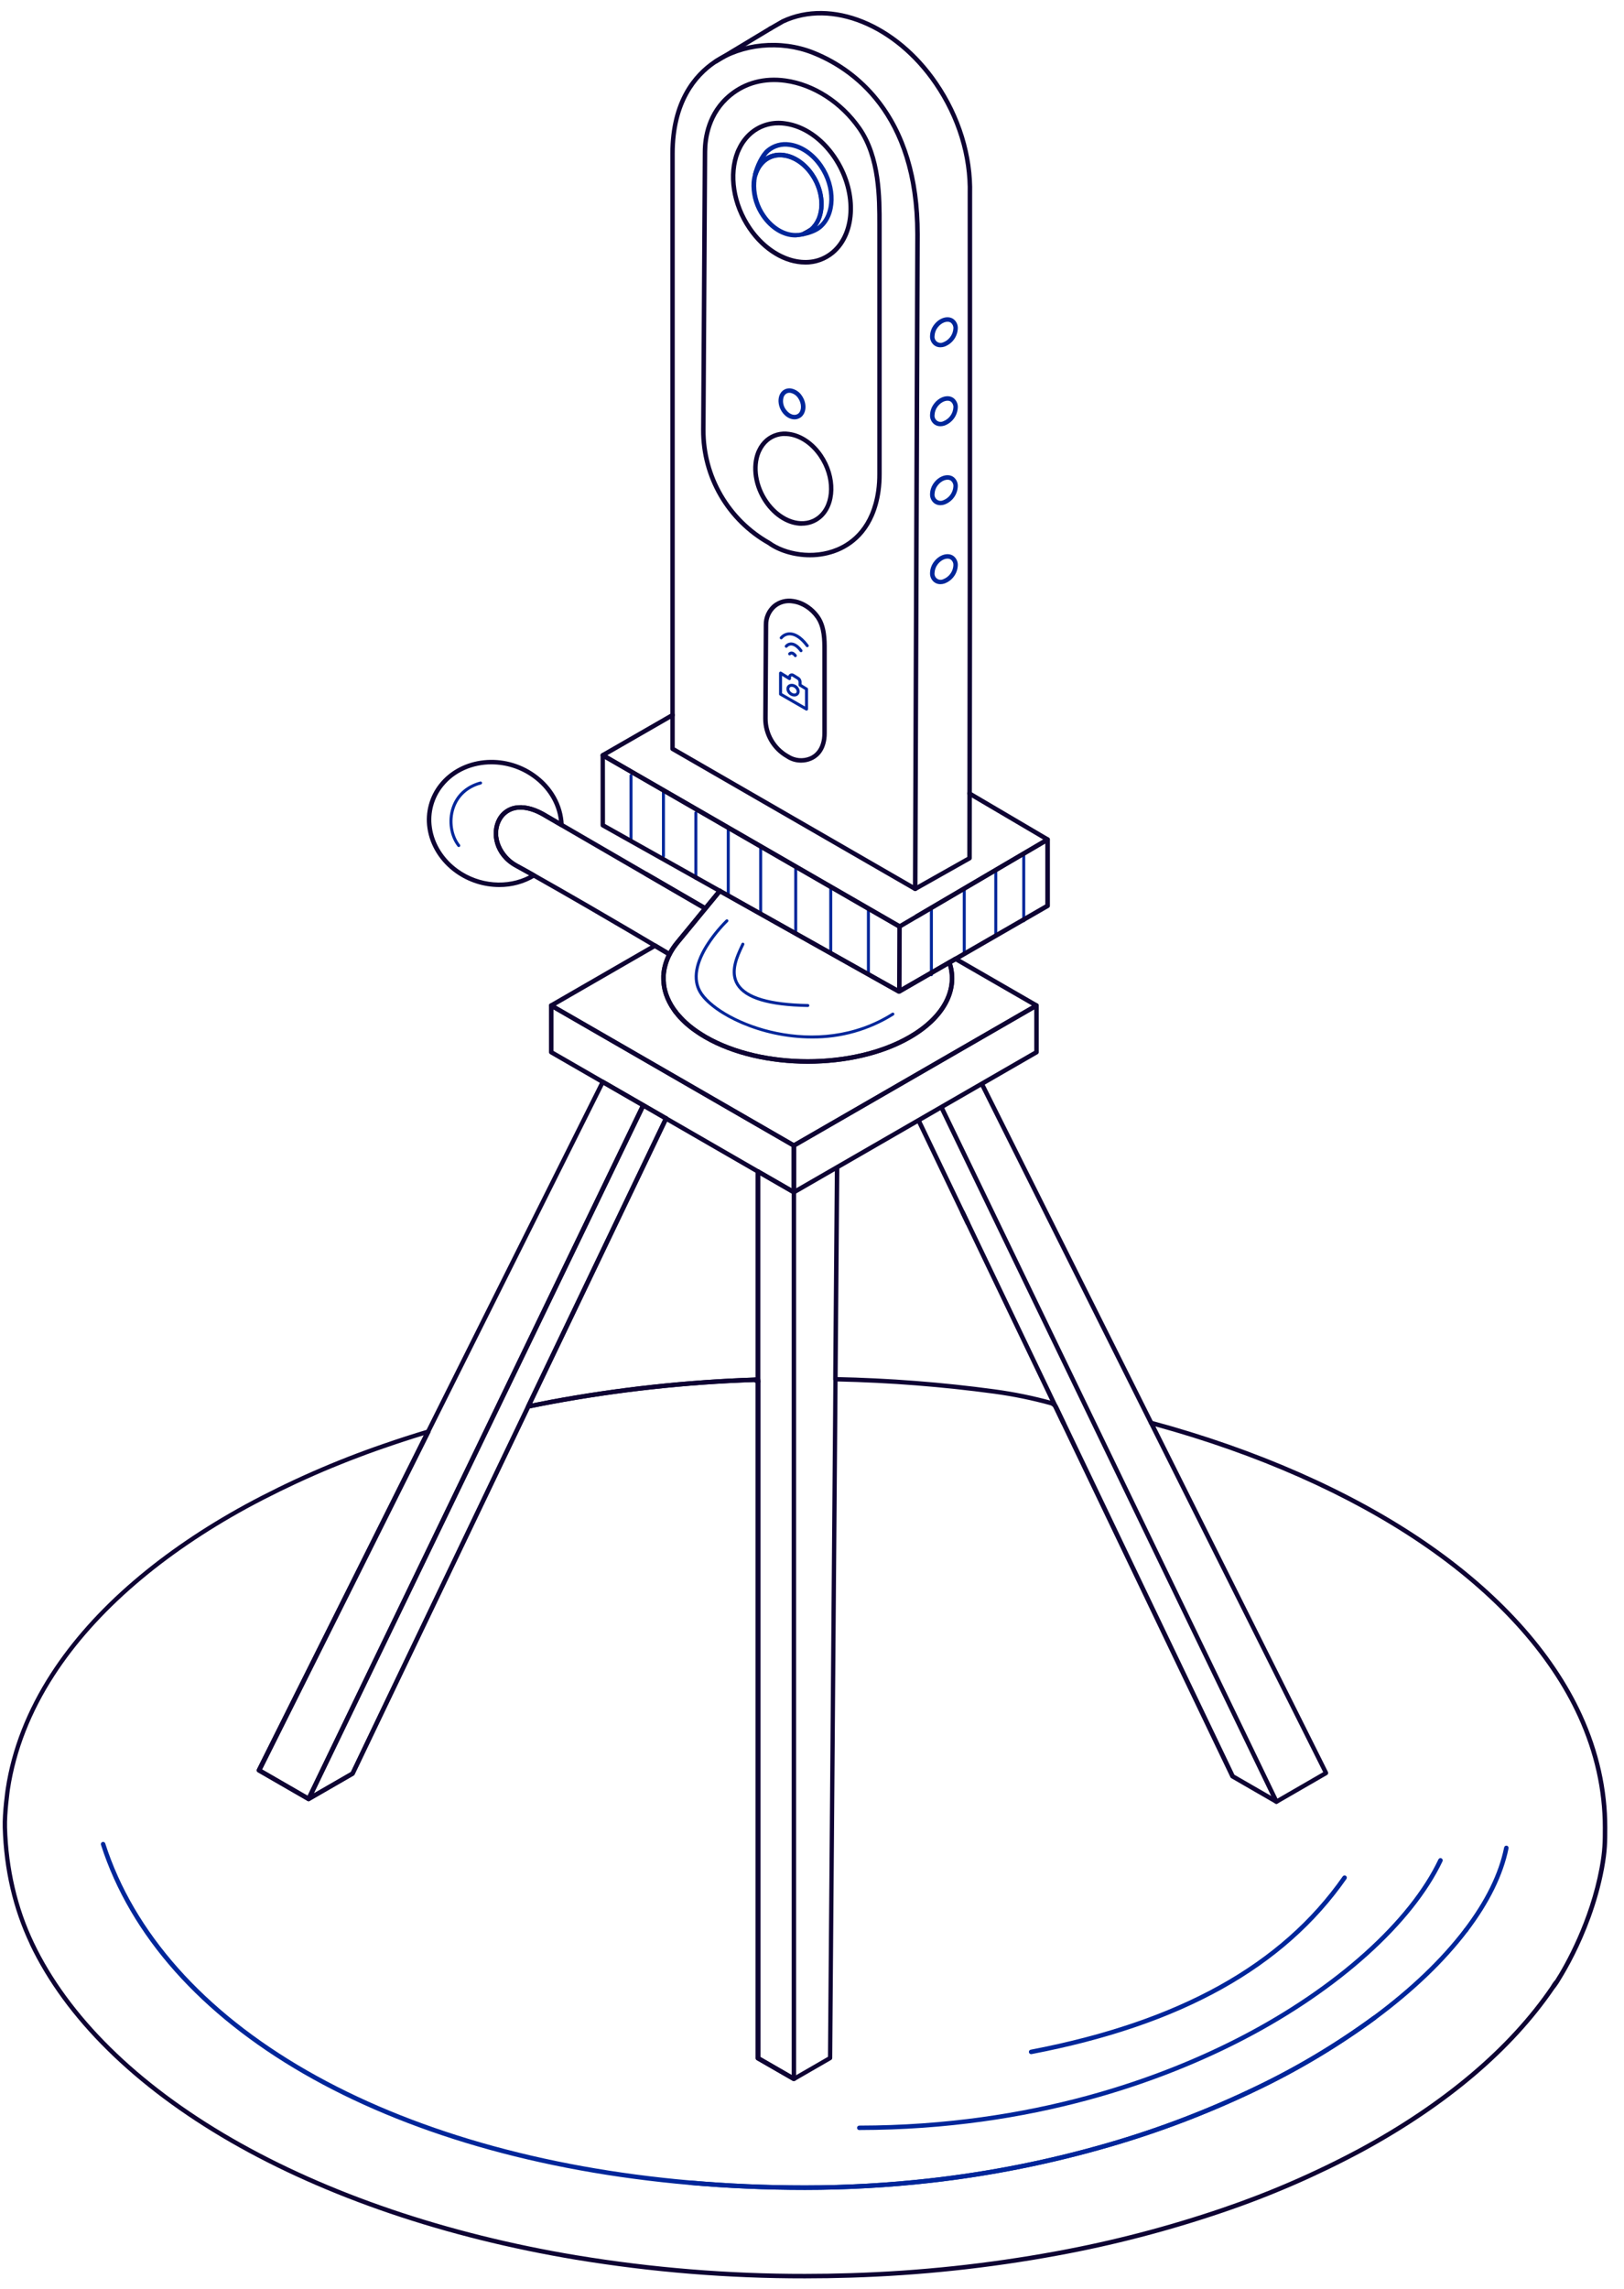 <svg width="445" height="627" viewBox="0 0 445 627" fill="none" xmlns="http://www.w3.org/2000/svg">
<g clip-path="url(#clip0_3706_135643)">
<path d="M207.779 377.863V378.379L206.958 377.896L207.779 377.863Z" fill="white"/>
<g filter="url(#filter0_d_3706_135643)">
<path d="M433.026 469.955C416.919 434.701 372.724 405.238 315.451 389.644L269.078 296.831L284.077 288.181V275.395L261.916 262.614L267.325 259.494L280.577 251.853L287.118 248.081V229.933L265.75 217.365L265.827 157.198C265.827 156.891 265.827 156.584 265.827 156.276V53.103C266.078 43.203 262.984 32.303 256.499 22.826C245.3 6.428 227.69 -0.291 214.583 5.838L214.538 5.866L211.185 7.797L197.876 15.799H197.843L196.202 16.787C189.361 21.264 184.35 29.343 184.35 42.023C184.35 42.183 184.35 42.338 184.35 42.494V195.839L165.234 206.834V226.006L172.974 230.347L183.008 235.976L190.739 240.313L197.306 244.002L193.358 248.799L177.119 239.37L153.924 225.904C153.727 220.849 151.088 215.799 146.287 212.376C138.112 206.563 126.781 207.731 120.982 214.971C115.184 222.21 117.121 232.795 125.296 238.595C131.771 243.203 140.225 243.424 146.344 239.71C151.059 242.359 156.353 245.392 161.479 248.364C168.378 252.369 174.985 256.255 179.536 258.949L156.501 272.239L151.096 275.35V288.136L165.226 296.282L157.786 311.17L142.909 340.94L128.037 370.804L117.387 392.121C113.256 393.359 109.204 394.669 105.232 396.052C92.218 400.521 79.598 406.06 67.501 412.613C56.01 418.898 45.751 425.887 36.948 433.45C27.837 441.268 20.278 449.696 14.508 458.612C8.082 468.537 3.871 479.056 2.197 489.989C2.197 489.989 1.277 496.453 1.396 500.536C1.721 511.502 3.965 522.14 8.783 532.261C28.383 573.485 85.283 606.185 157.987 618.307C178.688 621.724 199.637 623.427 220.619 623.398C224.83 623.398 229.013 623.333 233.169 623.201C252.066 622.628 270.892 620.625 289.486 617.208C304.942 614.386 320.167 610.428 335.039 605.365C348.15 600.917 360.869 595.389 373.065 588.841C384.556 582.614 394.84 575.678 403.688 568.172C412.408 560.793 419.734 552.824 425.467 544.428C425.467 544.682 435.476 530.49 438.973 511.728C439.876 506.87 439.875 504.308 439.875 500.532C439.888 489.976 437.512 479.728 433.026 469.955ZM207.762 378.379L206.941 377.896C188.145 378.515 169.423 380.558 150.936 384.008C148.884 384.385 146.832 384.791 144.809 385.209L146.586 381.52L161.003 351.418L175.366 321.374L182.565 306.337L207.762 320.878V378.379ZM288.879 384.365C283.53 382.968 278.104 381.889 272.627 381.134C258.152 379.17 243.576 378.04 228.971 377.748L229.172 352.381L229.431 319.701L234.076 317.02L251.751 306.825L263.817 332.02L265.241 334.992L288.879 384.365Z" fill="white"/>
</g>
<path d="M197.876 15.819L196.234 16.807C196.756 16.459 197.301 16.127 197.876 15.819Z" fill="white"/>
<path d="M172.908 230.777C172.8 230.777 172.695 230.734 172.618 230.657C172.541 230.581 172.498 230.476 172.498 230.368V212.412C172.498 212.304 172.541 212.199 172.618 212.122C172.695 212.046 172.8 212.002 172.908 212.002C173.017 212.002 173.122 212.046 173.199 212.122C173.276 212.199 173.319 212.304 173.319 212.412V230.368C173.319 230.476 173.276 230.581 173.199 230.657C173.122 230.734 173.017 230.777 172.908 230.777Z" fill="#00269A"/>
<path d="M181.793 234.914C181.684 234.914 181.58 234.871 181.503 234.794C181.426 234.717 181.383 234.613 181.383 234.504V216.549C181.383 216.44 181.426 216.336 181.503 216.259C181.58 216.182 181.684 216.139 181.793 216.139C181.902 216.139 182.006 216.182 182.083 216.259C182.16 216.336 182.204 216.44 182.204 216.549V234.504C182.204 234.613 182.16 234.717 182.083 234.794C182.006 234.871 181.902 234.914 181.793 234.914Z" fill="#00269A"/>
<path d="M190.674 240.973C190.565 240.973 190.461 240.93 190.384 240.853C190.307 240.776 190.264 240.672 190.264 240.563V222.608C190.264 222.499 190.307 222.395 190.384 222.318C190.461 222.241 190.565 222.198 190.674 222.198C190.783 222.198 190.887 222.241 190.964 222.318C191.041 222.395 191.084 222.499 191.084 222.608V240.563C191.084 240.672 191.041 240.776 190.964 240.853C190.887 240.93 190.783 240.973 190.674 240.973Z" fill="#00269A"/>
<path d="M199.554 245.363C199.446 245.363 199.341 245.32 199.264 245.243C199.187 245.166 199.144 245.062 199.144 244.953V227.002C199.144 226.893 199.187 226.789 199.264 226.712C199.341 226.636 199.446 226.592 199.554 226.592C199.663 226.592 199.768 226.636 199.845 226.712C199.921 226.789 199.965 226.893 199.965 227.002V244.953C199.965 245.062 199.921 245.166 199.845 245.243C199.768 245.32 199.663 245.363 199.554 245.363Z" fill="#00269A"/>
<path d="M208.435 250.627C208.326 250.627 208.222 250.584 208.145 250.507C208.068 250.43 208.025 250.326 208.025 250.217V232.266C208.025 232.157 208.068 232.053 208.145 231.976C208.222 231.899 208.326 231.856 208.435 231.856C208.544 231.856 208.648 231.899 208.725 231.976C208.802 232.053 208.846 232.157 208.846 232.266V250.217C208.846 250.326 208.802 250.43 208.725 250.507C208.648 250.584 208.544 250.627 208.435 250.627Z" fill="#00269A"/>
<path d="M218.038 256.3C217.929 256.3 217.825 256.257 217.748 256.18C217.671 256.103 217.628 255.999 217.628 255.89V237.939C217.628 237.831 217.671 237.726 217.748 237.649C217.825 237.573 217.929 237.529 218.038 237.529C218.147 237.529 218.251 237.573 218.328 237.649C218.405 237.726 218.449 237.831 218.449 237.939V255.89C218.449 255.999 218.405 256.103 218.328 256.18C218.251 256.257 218.147 256.3 218.038 256.3Z" fill="#00269A"/>
<path d="M227.637 261.589C227.528 261.589 227.424 261.545 227.347 261.468C227.27 261.392 227.227 261.287 227.227 261.179V243.223C227.227 243.115 227.27 243.01 227.347 242.934C227.424 242.857 227.528 242.813 227.637 242.813C227.746 242.813 227.85 242.857 227.927 242.934C228.004 243.01 228.047 243.115 228.047 243.223V261.179C228.047 261.287 228.004 261.392 227.927 261.468C227.85 261.545 227.746 261.589 227.637 261.589Z" fill="#00269A"/>
<path d="M237.958 267.369C237.849 267.369 237.745 267.326 237.668 267.249C237.591 267.172 237.548 267.068 237.548 266.959V249.004C237.548 248.895 237.591 248.791 237.668 248.714C237.745 248.637 237.849 248.594 237.958 248.594C238.067 248.594 238.171 248.637 238.248 248.714C238.325 248.791 238.369 248.895 238.369 249.004V266.959C238.369 267.068 238.325 267.172 238.248 267.249C238.171 267.326 238.067 267.369 237.958 267.369Z" fill="#00269A"/>
<path d="M255.215 267.369C255.106 267.369 255.002 267.326 254.925 267.249C254.848 267.172 254.805 267.068 254.805 266.959V249.004C254.805 248.895 254.848 248.791 254.925 248.714C255.002 248.637 255.106 248.594 255.215 248.594C255.324 248.594 255.428 248.637 255.505 248.714C255.582 248.791 255.625 248.895 255.625 249.004V266.959C255.625 267.068 255.582 267.172 255.505 267.249C255.428 267.326 255.324 267.369 255.215 267.369Z" fill="#00269A"/>
<path d="M264.219 261.589C264.11 261.589 264.006 261.545 263.929 261.468C263.852 261.392 263.809 261.287 263.809 261.179V243.223C263.809 243.115 263.852 243.01 263.929 242.934C264.006 242.857 264.11 242.813 264.219 242.813C264.328 242.813 264.432 242.857 264.509 242.934C264.586 243.01 264.629 243.115 264.629 243.223V261.179C264.629 261.287 264.586 261.392 264.509 261.468C264.432 261.545 264.328 261.589 264.219 261.589Z" fill="#00269A"/>
<path d="M272.857 256.637C272.748 256.637 272.644 256.593 272.567 256.517C272.49 256.44 272.447 256.335 272.447 256.227V238.276C272.447 238.167 272.49 238.063 272.567 237.986C272.644 237.909 272.748 237.866 272.857 237.866C272.966 237.866 273.07 237.909 273.147 237.986C273.224 238.063 273.268 238.167 273.268 238.276V256.227C273.268 256.335 273.224 256.44 273.147 256.517C273.07 256.593 272.966 256.637 272.857 256.637Z" fill="#00269A"/>
<path d="M280.519 252.611C280.41 252.611 280.306 252.568 280.229 252.491C280.152 252.414 280.109 252.31 280.109 252.201V234.246C280.109 234.137 280.152 234.033 280.229 233.956C280.306 233.879 280.41 233.836 280.519 233.836C280.628 233.836 280.732 233.879 280.809 233.956C280.886 234.033 280.93 234.137 280.93 234.246V252.201C280.93 252.31 280.886 252.414 280.809 252.491C280.732 252.568 280.628 252.611 280.519 252.611Z" fill="#00269A"/>
<path d="M193.292 249.426C193.184 249.425 193.078 249.397 192.984 249.344L176.745 239.915C176.611 239.83 176.514 239.696 176.477 239.541C176.439 239.387 176.463 239.223 176.543 239.086C176.623 238.948 176.754 238.847 176.907 238.804C177.061 238.761 177.225 238.778 177.365 238.854L193.149 248.012L196.768 243.621C196.817 243.552 196.879 243.493 196.952 243.449C197.024 243.405 197.105 243.376 197.189 243.365C197.273 243.353 197.359 243.359 197.44 243.382C197.522 243.405 197.598 243.445 197.663 243.499C197.729 243.553 197.783 243.62 197.821 243.695C197.86 243.771 197.882 243.853 197.887 243.938C197.892 244.023 197.879 244.107 197.85 244.187C197.821 244.266 197.775 244.339 197.716 244.4L193.768 249.196C193.711 249.268 193.639 249.326 193.557 249.365C193.474 249.405 193.384 249.426 193.292 249.426V249.426Z" fill="#0E0333"/>
<path d="M144.735 385.82C144.642 385.821 144.55 385.8 144.466 385.76C144.382 385.719 144.308 385.66 144.251 385.586C144.18 385.497 144.135 385.389 144.122 385.275C144.109 385.161 144.128 385.046 144.177 384.942L181.703 306.567L150.735 288.71C150.641 288.656 150.564 288.578 150.51 288.485C150.456 288.391 150.427 288.285 150.427 288.177V275.391C150.427 275.283 150.456 275.177 150.51 275.083C150.564 274.99 150.641 274.912 150.735 274.858C150.829 274.806 150.935 274.778 151.043 274.778C151.151 274.778 151.257 274.806 151.351 274.858L217.833 313.204C217.926 313.258 218.003 313.336 218.057 313.43C218.111 313.523 218.14 313.629 218.141 313.737V326.531C218.14 326.638 218.111 326.744 218.057 326.838C218.003 326.931 217.926 327.009 217.833 327.064C217.74 327.118 217.633 327.147 217.525 327.147C217.417 327.147 217.311 327.118 217.217 327.064L208.308 321.927V378.383C208.308 378.491 208.28 378.597 208.226 378.691C208.172 378.785 208.094 378.862 208 378.916C207.907 378.97 207.801 378.999 207.693 378.999C207.584 378.999 207.478 378.97 207.385 378.916L206.699 378.506C187.994 379.134 169.363 381.17 150.965 384.598C149.061 384.951 147.062 385.344 144.85 385.799C144.813 385.812 144.774 385.818 144.735 385.82ZM151.658 287.82L182.811 305.788C182.946 305.864 183.046 305.989 183.093 306.136C183.139 306.284 183.128 306.444 183.061 306.583L145.823 384.356C147.571 384 149.192 383.684 150.748 383.397C169.265 379.946 188.017 377.9 206.843 377.277C206.926 377.274 207.008 377.288 207.085 377.318V320.857C207.085 320.749 207.114 320.643 207.168 320.55C207.222 320.456 207.299 320.379 207.393 320.324C207.486 320.27 207.592 320.241 207.701 320.241C207.809 320.241 207.915 320.27 208.008 320.324L216.918 325.457V314.093L151.667 276.457L151.658 287.82ZM185.084 277.674C184.92 277.674 184.762 277.609 184.645 277.494L184.592 277.428C184.512 277.34 184.46 277.231 184.441 277.114C184.423 276.996 184.439 276.876 184.487 276.768C184.536 276.66 184.616 276.568 184.716 276.504C184.816 276.44 184.933 276.407 185.051 276.408C185.155 276.408 185.257 276.433 185.349 276.482C185.44 276.531 185.519 276.601 185.577 276.686C185.599 276.721 185.62 276.756 185.638 276.793C185.702 276.924 185.717 277.073 185.681 277.215C185.645 277.356 185.56 277.479 185.441 277.564C185.336 277.636 185.212 277.674 185.084 277.674V277.674Z" fill="#0E0333"/>
<path d="M217.534 327.137C217.426 327.137 217.32 327.109 217.226 327.055C217.132 327.001 217.054 326.924 217 326.83C216.946 326.737 216.918 326.63 216.918 326.522V313.737C216.918 313.629 216.946 313.522 217 313.429C217.054 313.335 217.132 313.258 217.226 313.204L283.708 274.858C283.802 274.806 283.908 274.778 284.016 274.778C284.124 274.778 284.229 274.806 284.324 274.858C284.417 274.913 284.494 274.991 284.548 275.084C284.602 275.177 284.631 275.283 284.631 275.391V288.177C284.631 288.285 284.602 288.391 284.548 288.484C284.494 288.577 284.417 288.655 284.324 288.71L217.841 327.055C217.747 327.109 217.641 327.137 217.534 327.137V327.137ZM218.149 314.093V325.457L283.4 287.82V276.457L218.149 314.093Z" fill="#0E0333"/>
<path d="M207.701 379.002C207.592 379.004 207.486 378.975 207.393 378.92L206.572 378.437C206.457 378.371 206.366 378.269 206.313 378.147C206.26 378.025 206.249 377.889 206.281 377.76C206.312 377.631 206.385 377.515 206.488 377.43C206.591 377.345 206.718 377.295 206.851 377.289L207.705 377.256C207.869 377.257 208.028 377.32 208.148 377.432C208.206 377.489 208.253 377.557 208.285 377.633C208.316 377.708 208.333 377.789 208.333 377.871V378.387C208.333 378.495 208.305 378.602 208.251 378.695C208.197 378.789 208.119 378.867 208.025 378.92C207.927 378.978 207.814 379.007 207.701 379.002V379.002Z" fill="#0E0333"/>
<path d="M220.57 599.773C209.921 599.773 199.32 599.318 189.061 598.421C105.626 591.173 43.785 555.459 27.653 505.217C27.616 505.067 27.639 504.908 27.715 504.772C27.791 504.637 27.916 504.536 28.064 504.489C28.212 504.441 28.372 504.452 28.513 504.518C28.654 504.584 28.764 504.701 28.822 504.844C36.665 529.281 55.785 550.79 84.113 567.056C112.331 583.253 148.659 593.678 189.172 597.195C199.394 598.089 209.962 598.544 220.574 598.544C231.992 598.542 243.401 597.9 254.747 596.621C271.319 594.762 287.701 591.49 303.714 586.84C317.456 582.857 330.844 577.745 343.743 571.558C355.178 566.112 366.074 559.602 376.286 552.114C376.351 552.066 376.425 552.031 376.503 552.011C376.582 551.992 376.663 551.988 376.743 551.999C376.823 552.011 376.9 552.039 376.97 552.08C377.039 552.122 377.1 552.177 377.148 552.241C377.196 552.306 377.231 552.38 377.251 552.458C377.271 552.537 377.275 552.618 377.263 552.698C377.251 552.778 377.224 552.855 377.182 552.924C377.141 552.994 377.086 553.054 377.021 553.102C366.746 560.635 355.784 567.185 344.28 572.664C331.321 578.88 317.869 584.015 304.063 588.017C287.981 592.693 271.527 595.985 254.882 597.855C243.49 599.135 232.034 599.775 220.57 599.773V599.773Z" fill="#00269A"/>
<path d="M220.57 599.774C209.921 599.774 199.321 599.319 189.061 598.421C188.98 598.414 188.902 598.392 188.83 598.355C188.758 598.318 188.694 598.267 188.642 598.205C188.59 598.144 188.55 598.072 188.526 597.995C188.501 597.918 188.492 597.837 188.499 597.757C188.514 597.594 188.593 597.444 188.718 597.339C188.843 597.234 189.005 597.183 189.168 597.195C199.39 598.089 209.958 598.544 220.57 598.544C231.988 598.543 243.397 597.901 254.743 596.621C271.316 594.762 287.7 591.49 303.714 586.84C317.456 582.857 330.844 577.745 343.743 571.558C355.178 566.112 366.074 559.602 376.287 552.114C386.567 544.498 394.943 536.475 401.184 528.281C401.23 528.209 401.29 528.148 401.361 528.101C401.432 528.054 401.512 528.021 401.595 528.007C401.679 527.992 401.765 527.994 401.848 528.014C401.93 528.034 402.008 528.071 402.076 528.123C402.143 528.174 402.2 528.239 402.241 528.313C402.282 528.387 402.308 528.469 402.316 528.554C402.324 528.639 402.314 528.724 402.288 528.805C402.261 528.885 402.218 528.96 402.161 529.023C395.854 537.312 387.387 545.42 377.021 553.102C366.746 560.635 355.785 567.185 344.281 572.665C331.321 578.88 317.869 584.015 304.063 588.017C287.981 592.694 271.527 595.985 254.883 597.855C243.49 599.135 232.035 599.776 220.57 599.774V599.774Z" fill="#00269A"/>
<path d="M220.57 624.005C199.563 624.032 178.59 622.328 157.864 618.909H157.831C122.054 612.945 89.297 601.815 63.106 586.725C36.842 571.586 17.832 552.844 8.168 532.523V532.466C3.58 522.82 1.085 512.08 0.744 500.544C0.621 496.445 1.512 490.161 1.565 489.886C3.206 479.059 7.372 468.422 13.95 458.259C19.695 449.401 27.271 440.89 36.521 432.966C45.328 425.407 55.645 418.368 67.181 412.059C79.309 405.493 91.961 399.941 105.006 395.461C109.04 394.055 113.14 392.731 117.186 391.522C117.301 391.486 117.425 391.485 117.54 391.52C117.656 391.554 117.758 391.622 117.835 391.714C117.912 391.806 117.961 391.918 117.976 392.036C117.99 392.155 117.97 392.275 117.917 392.383L71.835 484.618L84.61 491.997L96.167 485.336L144.231 384.963C144.271 384.877 144.331 384.802 144.406 384.743C144.481 384.685 144.569 384.645 144.662 384.627C146.882 384.167 148.893 383.77 150.817 383.397C169.335 379.946 188.087 377.9 206.913 377.276C207.028 377.272 207.142 377.301 207.241 377.358L208.062 377.842C208.156 377.896 208.233 377.974 208.287 378.067C208.341 378.161 208.37 378.267 208.37 378.375V563.355L217.587 568.684L226.874 563.322L227.03 543.44L227.338 505.168L227.941 428.797L228.249 390.558L228.347 377.752C228.348 377.671 228.365 377.59 228.397 377.516C228.429 377.441 228.475 377.373 228.534 377.317C228.592 377.26 228.661 377.216 228.737 377.187C228.813 377.157 228.894 377.143 228.975 377.145C243.605 377.441 258.205 378.573 272.706 380.535C277.928 381.247 283.098 382.303 288.181 383.696C288.56 383.801 288.912 383.986 289.214 384.239C289.516 384.491 289.76 384.805 289.93 385.16L338.248 486.069L349.809 492.739L362.576 485.36L314.885 389.989C314.832 389.883 314.811 389.764 314.824 389.646C314.837 389.528 314.884 389.416 314.959 389.325C315.034 389.233 315.134 389.165 315.247 389.128C315.359 389.092 315.48 389.089 315.595 389.119C344.117 396.806 369.881 408.128 390.104 421.861C410.57 435.762 425.582 452.303 433.527 469.697C438.107 479.715 440.426 490.087 440.426 500.524C440.426 504.377 440.426 506.919 439.515 511.83C437.701 521.562 434.147 529.965 431.483 535.299C429.932 538.414 428.533 540.792 427.638 542.235C427.123 543.138 426.536 543.997 425.882 544.805C420.177 553.155 412.831 561.166 404.025 568.635C395.218 576.104 384.827 583.122 373.291 589.373C361.066 595.938 348.316 601.479 335.174 605.939C320.279 611.008 305.031 614.975 289.552 617.807C270.927 621.227 252.069 623.233 233.141 623.808C229.004 623.939 224.777 624.005 220.57 624.005ZM158.007 617.688H158.04C178.708 621.098 199.622 622.798 220.57 622.771C224.765 622.771 228.979 622.705 233.1 622.574C251.965 622 270.759 620.001 289.322 616.593C304.741 613.773 319.93 609.822 334.768 604.775C347.845 600.333 360.533 594.818 372.7 588.287C384.162 582.076 394.43 575.149 403.224 567.692C411.949 560.292 419.229 552.364 424.868 544.1C425.178 543.564 425.522 543.047 425.898 542.555C425.954 542.482 426.024 542.421 426.103 542.374C428.857 538.111 435.604 526.083 438.3 511.6L438.903 511.715L438.3 511.6C439.19 506.804 439.19 504.303 439.19 500.532C439.19 490.284 436.909 480.072 432.403 470.197C424.552 453.008 409.684 436.643 389.407 422.874C369.61 409.424 344.461 398.302 316.596 390.661L363.881 485.311C363.953 485.453 363.968 485.618 363.922 485.77C363.876 485.923 363.773 486.052 363.635 486.131L350.059 493.969C349.965 494.021 349.859 494.049 349.751 494.049C349.644 494.049 349.538 494.021 349.443 493.969L337.407 487.02C337.299 486.959 337.213 486.866 337.161 486.754L288.756 385.676C288.664 385.478 288.531 385.301 288.364 385.16C288.198 385.018 288.002 384.915 287.791 384.856C282.761 383.475 277.645 382.428 272.476 381.724C258.229 379.797 243.886 378.673 229.513 378.359L229.418 390.538L229.111 428.777L228.507 505.148L228.2 543.42L228.043 563.658C228.042 563.765 228.013 563.869 227.959 563.961C227.905 564.053 227.828 564.129 227.736 564.183L217.833 569.897C217.739 569.95 217.633 569.977 217.525 569.977C217.418 569.977 217.312 569.95 217.218 569.897L207.368 564.232C207.275 564.177 207.198 564.1 207.144 564.006C207.09 563.913 207.061 563.807 207.061 563.699V378.732L206.683 378.514C187.978 379.142 169.347 381.178 150.949 384.606C149.131 384.942 147.227 385.315 145.134 385.746L97.119 486.016C97.065 486.128 96.979 486.22 96.872 486.283L84.84 493.219C84.746 493.271 84.64 493.299 84.532 493.299C84.424 493.299 84.319 493.271 84.224 493.219L70.641 485.385C70.5 485.308 70.396 485.178 70.35 485.025C70.305 484.871 70.323 484.706 70.399 484.565L116.099 393.092C112.512 394.186 108.897 395.367 105.335 396.605C92.353 401.064 79.764 406.589 67.694 413.121C56.232 419.393 45.989 426.383 37.248 433.889C28.104 441.731 20.594 450.155 14.923 458.915C8.439 468.93 4.335 479.412 2.722 490.07C2.722 490.128 1.811 496.523 1.93 500.503C2.262 511.887 4.729 522.476 9.255 531.982L9.28 532.036C18.842 552.122 37.658 570.656 63.697 585.655C89.736 600.655 122.366 611.748 158.007 617.688Z" fill="#0E0333"/>
<path d="M217.533 314.351C217.426 314.351 217.32 314.323 217.226 314.27L150.743 275.924C150.65 275.87 150.572 275.792 150.518 275.699C150.463 275.605 150.435 275.499 150.435 275.391C150.435 275.283 150.463 275.177 150.518 275.083C150.572 274.99 150.65 274.912 150.743 274.858L179.179 258.461C179.273 258.406 179.38 258.378 179.489 258.378C179.598 258.378 179.705 258.406 179.799 258.461C181.264 259.322 182.511 260.064 183.492 260.65L183.784 260.826C183.921 260.906 184.022 261.036 184.066 261.189C184.109 261.342 184.092 261.506 184.017 261.646C183.603 262.432 183.264 263.256 183.004 264.106C182.954 264.261 182.914 264.409 182.877 264.561C182.633 265.443 182.484 266.348 182.433 267.262C182.433 267.488 182.433 267.713 182.433 267.934C182.433 268.299 182.433 268.631 182.474 268.947L182.495 269.144C182.495 269.164 182.495 269.185 182.495 269.205C182.491 269.249 182.491 269.293 182.495 269.336C182.495 269.336 182.495 269.365 182.495 269.382C182.504 269.496 182.519 269.609 182.54 269.722C182.54 269.722 182.54 269.75 182.54 269.763C182.569 269.976 182.602 270.173 182.639 270.337C182.639 270.337 182.639 270.378 182.639 270.39C182.639 270.476 182.671 270.57 182.692 270.652C182.721 270.812 182.754 270.939 182.782 271.062C182.868 271.407 182.967 271.751 183.086 272.108C183.558 273.48 184.216 274.78 185.043 275.973C185.084 276.027 185.13 276.092 185.175 276.162L185.245 276.268L185.343 276.404L185.442 276.539L185.532 276.662L185.556 276.695C185.671 276.851 185.794 277.002 185.913 277.154C186.032 277.306 186.176 277.47 186.324 277.625C186.677 278.035 187.062 278.445 187.514 278.904L187.694 279.085C188.043 279.433 188.4 279.761 188.757 280.064C189.032 280.306 189.238 280.474 189.439 280.638C189.64 280.802 189.919 281.02 190.161 281.204C190.288 281.307 190.407 281.389 190.526 281.475C190.645 281.561 190.834 281.704 190.99 281.811C191.212 281.967 191.4 282.102 191.597 282.221C192.057 282.532 192.447 282.782 192.828 283.016C193.103 283.184 193.378 283.348 193.649 283.508C208.907 292.309 233.727 292.309 248.977 283.508C258.006 278.306 261.954 270.931 259.561 263.778C259.515 263.643 259.518 263.497 259.568 263.364C259.618 263.231 259.713 263.119 259.836 263.048L261.531 262.068C261.624 262.014 261.73 261.985 261.839 261.985C261.947 261.985 262.053 262.014 262.146 262.068L284.307 274.85C284.401 274.904 284.479 274.982 284.533 275.075C284.587 275.169 284.616 275.275 284.616 275.383C284.616 275.491 284.587 275.597 284.533 275.691C284.479 275.784 284.401 275.862 284.307 275.916L217.825 314.261C217.737 314.315 217.637 314.346 217.533 314.351V314.351ZM152.282 275.408L217.533 313.044L282.785 275.408L261.855 263.335L260.895 263.892C263.164 271.489 258.978 279.195 249.609 284.598C241.812 289.108 231.573 291.342 221.334 291.342C211.095 291.342 200.851 289.095 193.054 284.598C192.763 284.43 192.471 284.258 192.192 284.082C191.782 283.844 191.371 283.582 190.92 283.262C190.719 283.131 190.51 282.987 190.313 282.852C190.116 282.717 189.972 282.61 189.808 282.487C189.644 282.364 189.549 282.303 189.398 282.196C189.143 282.003 188.889 281.811 188.651 281.61C188.413 281.409 188.22 281.261 187.933 281.007C187.563 280.696 187.181 280.343 186.808 279.97L186.632 279.794C186.151 279.322 185.741 278.88 185.376 278.445C185.236 278.285 185.084 278.109 184.965 277.937C184.846 277.765 184.711 277.621 184.592 277.461C184.576 277.443 184.561 277.424 184.547 277.404L184.461 277.285L184.362 277.15C184.314 277.09 184.27 277.027 184.231 276.961L184.169 276.875L184.046 276.699C183.152 275.407 182.44 273.999 181.929 272.513C181.801 272.103 181.695 271.755 181.6 271.382C181.563 271.239 181.531 271.091 181.502 270.943C181.481 270.865 181.461 270.743 181.44 270.624C181.395 270.419 181.358 270.214 181.325 269.96C181.301 269.824 181.284 269.685 181.272 269.55C181.254 269.456 181.244 269.362 181.243 269.267L181.223 269.09C181.19 268.734 181.178 268.365 181.178 267.963C181.178 267.717 181.178 267.471 181.178 267.225C181.232 266.23 181.392 265.243 181.654 264.282C181.695 264.122 181.744 263.946 181.801 263.765C182.021 263.032 182.295 262.317 182.622 261.625C181.748 261.105 180.677 260.465 179.442 259.74L152.282 275.408Z" fill="#0E0333"/>
<path d="M185.084 277.674C184.92 277.674 184.762 277.609 184.645 277.494L184.592 277.428C184.576 277.41 184.561 277.391 184.547 277.371L184.461 277.252L184.44 277.223L184.362 277.117C184.271 276.982 184.236 276.817 184.265 276.657C184.295 276.497 184.385 276.354 184.518 276.26C184.653 276.168 184.818 276.133 184.979 276.162C185.14 276.191 185.282 276.282 185.376 276.416L185.433 276.498C185.467 276.538 185.499 276.581 185.528 276.625L185.565 276.67C185.592 276.71 185.616 276.751 185.638 276.793C185.702 276.924 185.717 277.073 185.681 277.214C185.645 277.356 185.56 277.479 185.442 277.564C185.336 277.636 185.212 277.674 185.084 277.674V277.674Z" fill="#0E0333"/>
<path d="M207.701 321.472C207.593 321.471 207.487 321.442 207.393 321.39L182.2 306.854C182.124 306.817 182.057 306.764 182.002 306.7C181.947 306.636 181.906 306.561 181.882 306.48C181.857 306.4 181.85 306.315 181.86 306.231C181.869 306.147 181.896 306.067 181.938 305.994C181.981 305.921 182.038 305.857 182.105 305.807C182.173 305.757 182.251 305.722 182.333 305.703C182.415 305.684 182.5 305.682 182.583 305.697C182.666 305.713 182.745 305.745 182.815 305.792L208.009 320.328C208.126 320.396 208.218 320.5 208.27 320.626C208.322 320.751 208.331 320.89 208.296 321.02C208.261 321.151 208.184 321.267 208.076 321.349C207.968 321.432 207.837 321.476 207.701 321.476V321.472Z" fill="#0E0333"/>
<path d="M84.557 493.301C84.453 493.301 84.35 493.274 84.259 493.224C84.168 493.173 84.092 493.101 84.036 493.013C83.981 492.925 83.949 492.824 83.943 492.72C83.937 492.617 83.958 492.513 84.003 492.419L139.47 377.49L153.965 347.437L175.715 302.447C175.753 302.371 175.805 302.304 175.869 302.249C175.933 302.194 176.008 302.153 176.089 302.128C176.169 302.103 176.254 302.095 176.338 302.104C176.422 302.113 176.504 302.139 176.577 302.18L182.831 305.788C182.966 305.864 183.067 305.989 183.114 306.136C183.16 306.284 183.149 306.444 183.082 306.583L97.164 486.016C97.11 486.128 97.025 486.22 96.918 486.283L84.885 493.219C84.785 493.276 84.672 493.304 84.557 493.301V493.301ZM176.536 303.574L85.997 491.153L96.134 485.311L181.724 306.579L176.536 303.574Z" fill="#0E0333"/>
<path d="M182.503 306.932C182.408 306.931 182.314 306.91 182.228 306.87C182.084 306.796 181.975 306.669 181.924 306.516C181.872 306.363 181.883 306.196 181.953 306.05L181.974 306.013C182.047 305.867 182.175 305.756 182.33 305.704C182.485 305.652 182.654 305.664 182.801 305.737C182.947 305.809 183.059 305.937 183.111 306.092C183.162 306.247 183.151 306.416 183.078 306.563V306.604C183.022 306.707 182.939 306.792 182.838 306.85C182.736 306.908 182.62 306.936 182.503 306.932V306.932Z" fill="#0E0333"/>
<path d="M349.755 494.047C349.639 494.047 349.525 494.015 349.427 493.953C349.329 493.891 349.251 493.803 349.201 493.698L257.505 303.722C257.448 303.577 257.449 303.416 257.506 303.271C257.563 303.127 257.673 303.009 257.813 302.941C257.953 302.873 258.113 302.861 258.262 302.906C258.411 302.951 258.538 303.051 258.617 303.185L350.309 493.165C350.354 493.259 350.375 493.363 350.369 493.466C350.363 493.57 350.331 493.671 350.275 493.759C350.22 493.847 350.143 493.92 350.052 493.97C349.961 494.02 349.859 494.047 349.755 494.047V494.047Z" fill="#0E0333"/>
<path d="M315.431 390.329C315.316 390.329 315.203 390.297 315.105 390.237C315.007 390.177 314.928 390.091 314.877 389.989L268.593 297.343C268.552 297.27 268.527 297.19 268.518 297.107C268.509 297.025 268.517 296.941 268.541 296.861C268.565 296.782 268.606 296.708 268.66 296.644C268.714 296.58 268.78 296.528 268.854 296.491C268.929 296.454 269.01 296.432 269.094 296.427C269.177 296.422 269.26 296.435 269.339 296.463C269.417 296.491 269.489 296.535 269.55 296.592C269.611 296.649 269.66 296.717 269.693 296.794L315.98 389.439C316.016 389.511 316.037 389.59 316.043 389.67C316.048 389.751 316.037 389.831 316.012 389.907C315.986 389.983 315.945 390.054 315.892 390.114C315.838 390.174 315.774 390.224 315.701 390.259C315.618 390.304 315.525 390.328 315.431 390.329V390.329Z" fill="#0E0333"/>
<path d="M265.179 335.602C265.063 335.602 264.95 335.569 264.852 335.507C264.754 335.446 264.675 335.358 264.625 335.254L251.226 307.284C251.156 307.137 251.147 306.967 251.202 306.814C251.256 306.66 251.37 306.534 251.517 306.464C251.665 306.394 251.834 306.385 251.988 306.44C252.142 306.494 252.268 306.608 252.338 306.755L265.733 334.721C265.777 334.815 265.797 334.919 265.79 335.022C265.783 335.126 265.751 335.226 265.695 335.314C265.64 335.402 265.563 335.474 265.472 335.525C265.381 335.575 265.279 335.602 265.175 335.602H265.179Z" fill="#0E0333"/>
<path d="M183.464 261.966C183.352 261.966 183.243 261.937 183.148 261.88L182.856 261.708C181.875 261.121 180.628 260.379 179.163 259.518C175.748 257.502 168.862 253.443 161.106 248.938C155.295 245.572 150.206 242.662 145.979 240.284C144.272 239.333 142.635 238.423 141.112 237.587C135.33 234.418 134.111 228.158 136.298 224.145C136.78 223.246 137.457 222.466 138.28 221.863C139.103 221.26 140.051 220.849 141.055 220.661C143.349 220.214 146.086 220.808 148.967 222.374L193.6 248.278C193.676 248.322 193.742 248.38 193.794 248.451C193.845 248.522 193.881 248.602 193.9 248.688C193.916 248.776 193.912 248.866 193.889 248.953C193.867 249.039 193.825 249.119 193.769 249.188L192.348 250.91C191.585 251.832 190.764 252.82 190.296 253.41L186.332 258.215C186.317 258.241 186.299 258.266 186.279 258.289C186.164 258.42 186.053 258.559 185.942 258.699C185.577 259.154 185.278 259.559 185.027 259.928C184.937 260.064 184.851 260.191 184.769 260.338C184.502 260.748 184.264 261.158 184.018 261.634C183.979 261.708 183.925 261.773 183.861 261.826C183.796 261.879 183.721 261.918 183.64 261.941C183.583 261.959 183.523 261.967 183.464 261.966ZM142.643 221.747C141.574 221.706 140.514 221.964 139.584 222.492C138.654 223.02 137.89 223.797 137.378 224.735C135.01 229.064 137.702 234.316 141.703 236.509C143.23 237.329 144.871 238.255 146.578 239.214C150.813 241.592 155.911 244.507 161.726 247.872C169.486 252.382 176.376 256.44 179.783 258.461C181.116 259.248 182.274 259.937 183.213 260.51C183.369 260.232 183.529 259.969 183.689 259.719C183.796 259.551 183.886 259.412 183.981 259.272C184.248 258.863 184.568 258.453 184.961 257.952L185.265 257.579C185.278 257.561 185.291 257.543 185.306 257.526L189.32 252.66C189.8 252.066 190.621 251.074 191.372 250.147L192.328 248.991L148.335 223.461C146.143 222.239 144.235 221.747 142.643 221.747Z" fill="#0E0333"/>
<path d="M136.799 242.949C132.524 242.943 128.357 241.611 124.873 239.136C120.625 236.123 117.798 231.622 117.121 226.797C116.806 224.65 116.939 222.461 117.51 220.368C118.081 218.274 119.079 216.321 120.441 214.63C126.428 207.145 138.153 205.927 146.578 211.917C151.384 215.319 154.261 220.419 154.474 225.899C154.479 226.01 154.454 226.12 154.401 226.218C154.349 226.315 154.271 226.397 154.176 226.454C154.081 226.511 153.973 226.542 153.862 226.542C153.751 226.543 153.642 226.513 153.546 226.457L148.363 223.448C142.524 220.271 138.859 222.03 137.377 224.735C135.009 229.064 137.702 234.315 141.703 236.509C143.229 237.328 144.871 238.255 146.578 239.214C146.672 239.267 146.75 239.343 146.806 239.435C146.861 239.527 146.891 239.632 146.894 239.739C146.896 239.847 146.869 239.953 146.818 240.047C146.766 240.141 146.69 240.22 146.599 240.276C143.639 242.046 140.249 242.971 136.799 242.949V242.949ZM134.665 209.334C129.539 209.334 124.59 211.404 121.401 215.393C120.145 216.953 119.225 218.756 118.699 220.688C118.172 222.62 118.05 224.64 118.34 226.621C118.972 231.13 121.623 235.312 125.587 238.132C131.386 242.256 139.06 242.859 145.023 239.747C143.66 238.989 142.347 238.263 141.112 237.583C135.33 234.414 134.111 228.154 136.298 224.141C136.78 223.242 137.457 222.462 138.28 221.859C139.103 221.256 140.051 220.845 141.054 220.656C143.348 220.21 146.086 220.804 148.967 222.37L153.157 224.805C152.631 220.14 150.017 215.856 145.864 212.917C142.597 210.594 138.687 209.344 134.677 209.338L134.665 209.334Z" fill="#0E0333"/>
<path d="M246.339 272.181C246.232 272.181 246.127 272.153 246.035 272.099L242.058 269.869L241.143 269.353L240.79 269.156C239.924 268.664 239.03 268.164 238.102 267.647L220.447 257.739C219.917 257.447 219.39 257.153 218.867 256.858L211.977 252.992L208.977 251.307L207.463 250.459L204.955 249.048L203.905 248.458L202.313 247.565L182.655 236.529L164.881 226.559C164.786 226.506 164.706 226.428 164.65 226.334C164.595 226.239 164.565 226.132 164.565 226.022V206.85C164.565 206.742 164.594 206.636 164.648 206.542C164.702 206.448 164.779 206.371 164.873 206.317C164.967 206.263 165.073 206.234 165.181 206.234C165.289 206.234 165.395 206.263 165.489 206.317L246.499 253.049L286.761 229.408C286.856 229.354 286.963 229.326 287.071 229.326C287.18 229.326 287.287 229.354 287.381 229.408C287.475 229.462 287.553 229.54 287.607 229.633C287.661 229.727 287.689 229.833 287.689 229.941V248.089C287.689 248.197 287.661 248.304 287.607 248.397C287.553 248.491 287.475 248.568 287.381 248.622L246.659 272.111C246.56 272.163 246.45 272.187 246.339 272.181V272.181ZM165.784 225.662L202.903 246.49L204.496 247.384L205.546 247.975L208.054 249.385C208.55 249.668 209.055 249.946 209.568 250.233L212.568 251.918L219.458 255.784L221.034 256.669L238.681 266.573C239.608 267.09 240.506 267.594 241.373 268.086L241.722 268.279L242.645 268.799L246.314 270.849L286.425 247.716V231.015L246.786 254.292C246.691 254.344 246.584 254.371 246.476 254.371C246.368 254.371 246.261 254.344 246.166 254.292L246.06 254.23L165.764 207.907L165.784 225.662Z" fill="#0E0333"/>
<path d="M246.424 271.701C246.344 271.702 246.264 271.686 246.189 271.656C246.114 271.625 246.046 271.58 245.989 271.522C245.932 271.465 245.888 271.397 245.857 271.322C245.827 271.247 245.812 271.167 245.813 271.087L245.875 253.746C245.876 253.584 245.941 253.428 246.056 253.313C246.171 253.198 246.327 253.132 246.49 253.131V253.131C246.571 253.132 246.651 253.148 246.725 253.18C246.8 253.211 246.867 253.257 246.924 253.314C246.981 253.372 247.026 253.44 247.056 253.515C247.087 253.59 247.102 253.67 247.102 253.75L247.04 271.091C247.038 271.253 246.972 271.407 246.857 271.522C246.742 271.636 246.587 271.7 246.424 271.701V271.701Z" fill="#0E0333"/>
<path d="M251.185 251.611C251.05 251.61 250.92 251.565 250.813 251.484C250.706 251.402 250.629 251.287 250.593 251.157C250.558 251.027 250.566 250.89 250.617 250.765C250.667 250.64 250.757 250.535 250.873 250.467L285.85 229.929L265.352 217.869C265.277 217.831 265.211 217.778 265.157 217.713C265.103 217.648 265.064 217.573 265.04 217.493C265.017 217.412 265.01 217.328 265.021 217.245C265.031 217.161 265.058 217.081 265.101 217.009C265.144 216.937 265.201 216.874 265.268 216.824C265.336 216.775 265.414 216.74 265.495 216.721C265.577 216.703 265.662 216.701 265.745 216.717C265.827 216.732 265.906 216.764 265.975 216.811L287.377 229.4C287.468 229.455 287.544 229.533 287.596 229.625C287.649 229.718 287.676 229.823 287.677 229.929C287.677 230.036 287.649 230.141 287.596 230.234C287.543 230.327 287.466 230.404 287.373 230.458L251.497 251.512C251.404 251.572 251.296 251.606 251.185 251.611Z" fill="#0E0333"/>
<path d="M246.384 254.308C246.275 254.308 246.169 254.278 246.076 254.222L164.861 207.379C164.767 207.325 164.689 207.248 164.635 207.155C164.58 207.062 164.552 206.956 164.552 206.848C164.552 206.74 164.58 206.634 164.635 206.541C164.689 206.447 164.767 206.37 164.861 206.317L183.981 195.322C184.051 195.278 184.129 195.248 184.212 195.234C184.294 195.221 184.378 195.224 184.459 195.244C184.539 195.264 184.616 195.3 184.682 195.35C184.749 195.4 184.804 195.463 184.846 195.535C184.887 195.607 184.913 195.687 184.923 195.77C184.933 195.852 184.925 195.936 184.902 196.016C184.878 196.096 184.838 196.17 184.785 196.234C184.732 196.298 184.666 196.35 184.592 196.388L166.4 206.85L246.712 253.152C246.83 253.22 246.921 253.324 246.973 253.449C247.025 253.574 247.035 253.713 247 253.844C246.964 253.975 246.887 254.091 246.779 254.173C246.672 254.255 246.54 254.3 246.404 254.3L246.384 254.308Z" fill="#0E0333"/>
<path d="M221.338 291.326C211.078 291.326 200.855 289.079 193.058 284.582C192.767 284.414 192.476 284.242 192.196 284.066C191.786 283.828 191.376 283.565 190.924 283.246C190.711 283.106 190.493 282.959 190.288 282.807C190.083 282.655 189.976 282.586 189.812 282.463C189.648 282.34 189.554 282.278 189.402 282.172C189.147 281.979 188.893 281.786 188.655 281.586C188.417 281.385 188.224 281.237 187.937 280.983C187.567 280.671 187.186 280.319 186.812 279.946L186.636 279.769C186.156 279.298 185.745 278.855 185.38 278.421C185.24 278.261 185.088 278.085 184.969 277.912C184.85 277.74 184.715 277.593 184.596 277.437C184.58 277.419 184.565 277.4 184.551 277.38L184.465 277.261L184.366 277.125C184.318 277.066 184.274 277.003 184.235 276.937L184.173 276.851L184.05 276.674C183.156 275.382 182.444 273.974 181.933 272.489C181.805 272.079 181.699 271.731 181.604 271.358C181.568 271.214 181.535 271.067 181.506 270.919C181.485 270.841 181.465 270.718 181.444 270.599C181.394 270.373 181.356 270.145 181.33 269.915C181.309 269.796 181.292 269.656 181.276 269.505C181.258 269.411 181.248 269.317 181.247 269.222L181.227 269.046C181.194 268.689 181.182 268.32 181.182 267.918C181.182 267.672 181.182 267.426 181.182 267.18C181.236 266.185 181.396 265.199 181.658 264.237C181.699 264.077 181.748 263.901 181.805 263.72C182.088 262.802 182.453 261.912 182.897 261.06C183.16 260.56 183.418 260.117 183.685 259.699C183.792 259.531 183.882 259.391 183.976 259.252C184.243 258.842 184.563 258.432 184.957 257.932C185.068 257.789 185.183 257.641 185.31 257.498L189.316 252.64C189.792 252.05 190.617 251.053 191.368 250.127L192.783 248.413L196.735 243.617C196.827 243.506 196.955 243.431 197.096 243.404C197.238 243.377 197.385 243.4 197.511 243.47L202.87 246.483L204.463 247.376L205.513 247.967L206.334 248.418L215.982 253.833L219.446 255.776L221.022 256.661L238.668 266.565C239.596 267.082 240.493 267.586 241.36 268.078L241.709 268.271L242.633 268.791L246.301 270.841L259.824 263.052C259.903 263.007 259.991 262.98 260.082 262.973C260.172 262.966 260.264 262.979 260.349 263.011C260.434 263.044 260.512 263.094 260.575 263.16C260.638 263.226 260.686 263.306 260.714 263.393C263.312 271.14 259.147 279.06 249.581 284.578C241.816 289.079 231.577 291.326 221.338 291.326ZM185.552 276.658L185.577 276.691C185.692 276.847 185.815 276.998 185.934 277.15C186.053 277.302 186.197 277.466 186.344 277.621C186.697 278.031 187.083 278.441 187.534 278.9L187.715 279.081C188.064 279.429 188.421 279.757 188.778 280.06C189.053 280.302 189.258 280.47 189.459 280.634C189.66 280.798 189.939 281.016 190.181 281.2C190.309 281.303 190.428 281.385 190.547 281.471C190.666 281.557 190.854 281.7 191.01 281.807C191.166 281.913 191.421 282.094 191.618 282.217C192.077 282.528 192.467 282.778 192.849 283.012C193.124 283.18 193.399 283.344 193.67 283.504C208.928 292.305 233.748 292.305 248.998 283.504C257.714 278.478 261.72 271.423 259.799 264.499L246.646 272.087C246.553 272.14 246.448 272.167 246.341 272.167C246.233 272.167 246.128 272.14 246.035 272.087L242.058 269.857L241.143 269.341L240.79 269.144C239.924 268.652 239.029 268.152 238.102 267.635L220.447 257.739C219.917 257.447 219.39 257.153 218.867 256.858L215.404 254.915C211.936 252.968 208.645 251.123 205.756 249.496L204.955 249.049L203.905 248.459L202.312 247.565L197.388 244.802L193.768 249.201L192.348 250.922C191.585 251.845 190.764 252.833 190.296 253.423L186.275 258.297C186.16 258.432 186.053 258.563 185.946 258.707C185.573 259.174 185.273 259.58 185.023 259.937C184.933 260.072 184.846 260.199 184.764 260.347C184.498 260.757 184.26 261.167 184.013 261.642C183.602 262.429 183.264 263.253 183.004 264.102C182.954 264.257 182.914 264.405 182.877 264.557C182.633 265.439 182.484 266.344 182.433 267.258C182.433 267.484 182.433 267.709 182.433 267.931C182.433 268.295 182.433 268.627 182.475 268.943L182.495 269.14C182.495 269.16 182.495 269.181 182.495 269.201C182.491 269.245 182.491 269.289 182.495 269.332C182.495 269.332 182.495 269.361 182.495 269.378C182.495 269.497 182.528 269.624 182.544 269.747C182.573 269.972 182.606 270.156 182.643 270.333C182.643 270.333 182.643 270.374 182.643 270.386C182.643 270.472 182.675 270.566 182.696 270.648C182.725 270.808 182.758 270.935 182.786 271.058C182.872 271.403 182.971 271.747 183.09 272.104C183.562 273.476 184.221 274.777 185.048 275.969C185.089 276.023 185.134 276.088 185.179 276.158L185.249 276.264L185.347 276.4L185.446 276.535L185.536 276.658H185.552Z" fill="#0E0333"/>
<path d="M220.037 64.745C219.896 64.744 219.76 64.695 219.651 64.606C219.542 64.517 219.467 64.394 219.439 64.256C219.41 64.119 219.429 63.976 219.493 63.851C219.557 63.725 219.662 63.626 219.79 63.569C219.901 63.52 220.037 63.458 220.201 63.385L220.254 63.36C220.736 63.125 221.203 62.858 221.65 62.561C221.723 62.507 221.797 62.446 221.871 62.384C225.331 59.478 225.392 53.087 222.011 48.143C220.09 45.327 217.423 43.494 214.694 43.121C213.824 42.979 212.934 43.025 212.084 43.257C211.235 43.489 210.445 43.901 209.769 44.466C209.027 45.105 208.43 45.895 208.017 46.782C207.939 46.938 207.873 47.09 207.811 47.233C207.75 47.377 207.705 47.512 207.656 47.643L207.598 47.823C207.577 47.889 207.557 47.959 207.532 48.028C207.521 48.077 207.505 48.123 207.483 48.168C207.416 48.306 207.3 48.414 207.157 48.47C207.014 48.526 206.855 48.526 206.712 48.471C206.568 48.416 206.45 48.31 206.38 48.172C206.311 48.035 206.296 47.877 206.338 47.729V47.704C206.822 45.438 208.39 42.125 209.978 40.801C210.862 40.057 211.895 39.512 213.008 39.203C214.122 38.894 215.288 38.828 216.429 39.01C219.819 39.469 223.106 41.699 225.458 45.126C229.562 51.144 229.398 59.002 225.068 62.642C223.673 63.815 221.633 64.418 220.168 64.721C220.125 64.734 220.081 64.742 220.037 64.745V64.745ZM213.684 41.822C214.073 41.823 214.461 41.85 214.845 41.904C217.919 42.314 220.894 44.363 223.012 47.45C226.295 52.259 226.562 58.371 223.878 62.011C224.02 61.919 224.157 61.819 224.288 61.712C228.15 58.465 228.224 51.341 224.452 45.827C222.306 42.687 219.331 40.649 216.286 40.239C215.315 40.082 214.322 40.135 213.374 40.395C212.425 40.656 211.545 41.117 210.791 41.748C210.386 42.11 210.03 42.524 209.732 42.978C210.911 42.214 212.287 41.812 213.692 41.822H213.684Z" fill="#00269A"/>
<path d="M220.484 64.544C220.346 64.544 220.211 64.497 220.103 64.411C219.995 64.325 219.918 64.205 219.887 64.071C219.855 63.936 219.869 63.795 219.928 63.669C219.986 63.544 220.085 63.442 220.209 63.38C220.704 63.138 221.182 62.864 221.641 62.56C221.773 62.473 221.933 62.44 222.088 62.467C222.244 62.495 222.383 62.581 222.476 62.708C222.57 62.834 222.612 62.992 222.592 63.149C222.573 63.305 222.494 63.448 222.372 63.548L221.994 63.065L222.372 63.548C222.271 63.631 222.166 63.708 222.056 63.778V63.778C221.924 63.869 221.787 63.953 221.645 64.028C221.53 64.097 221.395 64.175 221.235 64.245C221.075 64.315 220.989 64.368 220.845 64.43C220.78 64.459 220.712 64.485 220.644 64.507C220.593 64.527 220.539 64.539 220.484 64.544V64.544Z" fill="#0E0333"/>
<path d="M219.696 144.011C216.003 144.011 212.117 141.723 209.4 137.739C206.408 133.369 205.559 127.851 207.229 123.682C207.307 123.479 207.398 123.28 207.5 123.088C208.036 121.937 208.813 120.914 209.777 120.087C210.67 119.337 211.714 118.789 212.837 118.478C213.961 118.168 215.139 118.102 216.29 118.287C219.701 118.755 223.008 121.001 225.364 124.436C229.509 130.503 229.34 138.423 224.982 142.092C223.502 143.33 221.63 144.001 219.701 143.986L219.696 144.011ZM215.014 119.415C213.39 119.396 211.814 119.962 210.574 121.009C209.734 121.728 209.061 122.621 208.6 123.625C208.514 123.784 208.439 123.948 208.374 124.117C206.847 127.921 207.652 132.988 210.426 137.03C213.586 141.67 218.666 143.843 222.503 142.199C223.116 141.931 223.688 141.578 224.202 141.15C228.085 137.87 228.154 130.688 224.354 125.129C222.196 121.964 219.196 119.911 216.147 119.493C215.771 119.445 215.392 119.425 215.014 119.431V119.415Z" fill="#0E0333"/>
<path d="M217.697 114.86C216.466 114.86 215.174 114.114 214.287 112.81C213.323 111.4 213.056 109.609 213.598 108.243C213.627 108.167 213.661 108.093 213.7 108.022C213.883 107.633 214.147 107.287 214.476 107.01C214.791 106.752 215.156 106.564 215.549 106.458C215.941 106.352 216.352 106.33 216.754 106.395C217.364 106.505 217.945 106.741 218.459 107.088C218.973 107.434 219.41 107.883 219.741 108.407C221.112 110.416 221.03 112.966 219.548 114.212C219.336 114.383 219.1 114.521 218.847 114.622C218.484 114.78 218.093 114.86 217.697 114.86ZM216.31 107.575C215.931 107.571 215.563 107.702 215.272 107.944C215.072 108.117 214.911 108.331 214.8 108.571C214.772 108.633 214.755 108.662 214.743 108.694C214.559 109.269 214.513 109.878 214.611 110.474C214.709 111.069 214.947 111.632 215.305 112.117C216.126 113.323 217.406 113.901 218.354 113.495C218.503 113.434 218.641 113.351 218.764 113.249C219.729 112.429 219.713 110.523 218.728 109.08C218.491 108.7 218.18 108.372 217.812 108.117C217.444 107.862 217.028 107.684 216.59 107.596C216.497 107.582 216.404 107.575 216.31 107.575Z" fill="#00269A"/>
<path d="M220.599 72.456C215.009 72.456 209.055 68.963 204.91 62.88C200.33 56.186 199.021 47.753 201.573 41.387C201.693 41.084 201.83 40.789 201.984 40.502C202.796 38.753 203.974 37.198 205.439 35.943C206.789 34.81 208.368 33.982 210.068 33.514C211.767 33.047 213.548 32.951 215.288 33.233C220.488 33.947 225.548 37.378 229.131 42.662C235.471 51.935 235.233 64.02 228.605 69.603C226.372 71.475 223.544 72.493 220.627 72.472L220.599 72.456ZM213.331 34.332C210.734 34.304 208.214 35.211 206.231 36.886C204.893 38.035 203.818 39.458 203.08 41.059C202.945 41.315 202.824 41.577 202.718 41.846C200.313 47.844 201.573 55.825 205.928 62.191C210.922 69.525 218.974 72.944 225.08 70.324C226.06 69.899 226.973 69.336 227.793 68.652C233.949 63.462 234.084 52.111 228.097 43.346C224.69 38.362 219.955 35.119 215.1 34.455C214.514 34.373 213.923 34.33 213.331 34.328V34.332Z" fill="#0E0333"/>
<path d="M250.779 244.056C250.669 244.055 250.562 244.025 250.467 243.97C250.373 243.914 250.295 243.835 250.241 243.74C250.166 243.6 250.149 243.436 250.192 243.283C250.236 243.13 250.337 243 250.475 242.92L265.052 234.701L265.076 217.369L265.154 157.206C265.154 156.903 265.154 156.6 265.154 156.296V53.103C265.413 42.855 262.138 32.237 255.937 23.178C245.136 7.371 227.846 0.316 214.812 6.395L211.435 8.338C211.293 8.42 211.125 8.442 210.967 8.399C210.81 8.357 210.675 8.254 210.594 8.113C210.512 7.971 210.49 7.803 210.532 7.646C210.575 7.488 210.678 7.354 210.819 7.272L214.217 5.317L214.267 5.292C227.854 -1.066 245.805 6.166 256.947 22.485C263.291 31.766 266.644 42.646 266.385 53.124V156.264C266.385 156.563 266.385 156.874 266.385 157.186L266.307 217.352L266.279 235.041C266.279 235.15 266.25 235.257 266.195 235.351C266.14 235.446 266.062 235.524 265.967 235.578L251.082 243.97C250.99 244.023 250.885 244.053 250.779 244.056V244.056Z" fill="#0E0333"/>
<path d="M217.895 65.028C214.525 65.028 211.029 62.929 208.62 59.408C206.896 56.918 205.954 53.97 205.916 50.943C205.916 50.684 205.916 50.459 205.936 50.258C205.931 50.179 205.931 50.1 205.936 50.02C205.936 49.881 205.965 49.709 205.985 49.541C205.985 49.479 205.985 49.389 206.01 49.307C206.032 49.107 206.065 48.909 206.108 48.713C206.108 48.625 206.125 48.539 206.158 48.455C206.211 48.217 206.256 48.012 206.314 47.815C206.314 47.786 206.314 47.762 206.314 47.737C206.342 47.639 206.375 47.544 206.404 47.454L206.461 47.27C206.523 47.093 206.58 46.942 206.642 46.786C206.703 46.63 206.802 46.413 206.884 46.245C207.339 45.279 207.981 44.413 208.772 43.695C208.828 43.636 208.887 43.58 208.948 43.527C209.752 42.848 210.693 42.349 211.708 42.066C212.722 41.783 213.785 41.722 214.825 41.887C217.899 42.297 220.874 44.347 222.992 47.434C226.718 52.882 226.554 60.006 222.63 63.31C222.532 63.392 222.425 63.474 222.323 63.548C221.813 63.886 221.283 64.191 220.735 64.463L220.673 64.487L220.464 64.569C220.365 64.606 220.238 64.647 220.115 64.684L219.832 64.766C219.539 64.845 219.242 64.906 218.941 64.946H218.892H218.769H218.597C218.395 65.016 218.137 65.028 217.895 65.028ZM207.537 48.036C207.539 48.068 207.539 48.099 207.537 48.131C207.479 48.311 207.438 48.5 207.393 48.688C207.393 48.782 207.36 48.844 207.352 48.91C207.344 48.975 207.352 48.938 207.352 48.95C207.315 49.131 207.286 49.295 207.27 49.451C207.27 49.471 207.27 49.487 207.27 49.504C207.266 49.56 207.266 49.616 207.27 49.672C207.249 49.832 207.233 49.971 207.225 50.111V50.156C207.223 50.173 207.223 50.191 207.225 50.209C207.229 50.244 207.229 50.28 207.225 50.316C207.225 50.496 207.204 50.701 207.204 50.943C207.238 53.729 208.106 56.442 209.695 58.732C212.026 62.142 215.441 64.061 218.588 63.786H218.732H218.871C219.112 63.754 219.351 63.706 219.585 63.643L219.856 63.565C219.951 63.54 220.045 63.503 220.139 63.471L220.25 63.429H220.304C220.785 63.185 221.251 62.911 221.699 62.61C221.773 62.556 221.847 62.495 221.92 62.433C225.38 59.527 225.442 53.136 222.06 48.192C220.14 45.376 217.472 43.544 214.743 43.17C213.874 43.028 212.984 43.074 212.134 43.306C211.284 43.538 210.494 43.95 209.818 44.515L209.703 44.626C209.015 45.245 208.457 45.994 208.062 46.831C207.984 46.987 207.918 47.139 207.857 47.282C207.795 47.426 207.75 47.561 207.701 47.692L207.643 47.872C207.623 47.938 207.602 48.008 207.578 48.077L207.537 48.036ZM207.516 48.061C207.519 48.084 207.519 48.108 207.516 48.131C207.516 48.131 207.528 48.09 207.532 48.061H207.516Z" fill="#00269A"/>
<path d="M196.14 17.439C196.005 17.441 195.872 17.398 195.764 17.317C195.655 17.236 195.577 17.121 195.541 16.991C195.505 16.86 195.513 16.722 195.564 16.596C195.615 16.471 195.707 16.367 195.824 16.299L210.803 7.28C210.872 7.239 210.949 7.211 211.029 7.199C211.109 7.187 211.191 7.191 211.269 7.21C211.348 7.229 211.422 7.264 211.487 7.312C211.552 7.36 211.607 7.42 211.649 7.489C211.69 7.559 211.718 7.635 211.73 7.715C211.742 7.795 211.738 7.876 211.719 7.955C211.699 8.033 211.665 8.107 211.617 8.172C211.569 8.237 211.508 8.292 211.439 8.334L196.456 17.352C196.36 17.408 196.251 17.438 196.14 17.439V17.439Z" fill="#0E0333"/>
<path d="M257.677 95.114C257.076 95.123 256.488 94.936 256.003 94.581C255.616 94.278 255.308 93.886 255.106 93.438C254.903 92.991 254.813 92.501 254.842 92.01C254.879 90.916 255.256 89.86 255.921 88.989V88.989C257.382 87.013 259.791 86.308 261.297 87.419C261.683 87.721 261.991 88.113 262.192 88.56C262.394 89.007 262.484 89.496 262.454 89.985C262.401 91.078 262.025 92.13 261.376 93.01C260.726 93.89 259.831 94.559 258.802 94.933C258.439 95.051 258.059 95.112 257.677 95.114ZM256.91 89.719C256.405 90.384 256.118 91.188 256.089 92.023C256.047 92.319 256.085 92.622 256.201 92.898C256.316 93.174 256.505 93.414 256.746 93.592C256.987 93.771 257.272 93.88 257.57 93.91C257.868 93.94 258.169 93.888 258.441 93.761C259.224 93.467 259.905 92.953 260.402 92.281C260.899 91.609 261.19 90.807 261.239 89.973C261.263 89.678 261.216 89.382 261.101 89.109C260.986 88.837 260.807 88.596 260.579 88.407C259.623 87.714 257.952 88.313 256.91 89.719Z" fill="#00269A"/>
<path d="M257.677 116.741C257.076 116.749 256.489 116.562 256.003 116.209C255.616 115.906 255.308 115.514 255.106 115.066C254.903 114.619 254.813 114.129 254.842 113.638C254.879 112.544 255.256 111.488 255.921 110.617V110.617C257.382 108.641 259.791 107.936 261.297 109.047C261.683 109.349 261.991 109.741 262.192 110.188C262.394 110.635 262.484 111.124 262.454 111.613C262.401 112.705 262.025 113.758 261.376 114.638C260.726 115.518 259.831 116.187 258.802 116.561C258.438 116.677 258.059 116.738 257.677 116.741V116.741ZM256.91 111.347C256.405 112.012 256.118 112.816 256.089 113.651C256.047 113.947 256.085 114.25 256.201 114.526C256.316 114.802 256.505 115.042 256.746 115.22C256.987 115.399 257.272 115.508 257.57 115.538C257.868 115.568 258.169 115.516 258.441 115.389C259.224 115.095 259.905 114.581 260.402 113.909C260.899 113.237 261.19 112.435 261.239 111.601C261.264 111.306 261.216 111.01 261.101 110.737C260.986 110.464 260.807 110.223 260.579 110.035C259.623 109.342 257.952 109.941 256.91 111.347Z" fill="#00269A"/>
<path d="M257.678 138.37C257.076 138.377 256.489 138.19 256.003 137.837C255.616 137.534 255.308 137.142 255.106 136.695C254.903 136.247 254.813 135.757 254.842 135.267C254.88 134.171 255.257 133.114 255.921 132.241V132.241C257.382 130.27 259.791 129.564 261.297 130.671C261.683 130.975 261.99 131.367 262.192 131.814C262.393 132.262 262.483 132.752 262.454 133.242C262.401 134.333 262.026 135.385 261.376 136.265C260.726 137.144 259.831 137.813 258.802 138.185C258.439 138.305 258.06 138.367 257.678 138.37ZM256.91 132.975C256.404 133.639 256.117 134.445 256.089 135.279C256.048 135.575 256.088 135.877 256.204 136.152C256.32 136.428 256.508 136.667 256.749 136.845C256.989 137.023 257.273 137.133 257.571 137.163C257.869 137.193 258.169 137.143 258.441 137.017C259.224 136.724 259.905 136.21 260.402 135.537C260.899 134.865 261.19 134.063 261.24 133.229C261.264 132.934 261.217 132.638 261.101 132.365C260.986 132.093 260.807 131.852 260.579 131.663C259.623 130.991 257.952 131.569 256.91 132.975Z" fill="#00269A"/>
<path d="M257.677 159.998C257.076 160.005 256.489 159.818 256.003 159.465C255.616 159.163 255.308 158.771 255.106 158.323C254.903 157.875 254.813 157.385 254.842 156.895C254.88 155.799 255.257 154.742 255.921 153.87V153.87C257.382 151.898 259.791 151.193 261.297 152.3C261.683 152.603 261.991 152.995 262.192 153.443C262.394 153.89 262.484 154.38 262.454 154.87C262.401 155.962 262.026 157.014 261.376 157.893C260.726 158.773 259.831 159.441 258.802 159.814C258.439 159.933 258.06 159.995 257.677 159.998V159.998ZM259.619 153.001C258.728 153.001 257.657 153.595 256.91 154.599C256.404 155.265 256.117 156.072 256.089 156.907C256.048 157.204 256.088 157.505 256.204 157.781C256.32 158.056 256.508 158.296 256.749 158.474C256.989 158.651 257.273 158.761 257.571 158.792C257.869 158.822 258.169 158.771 258.441 158.645C259.223 158.351 259.904 157.836 260.4 157.164C260.897 156.492 261.188 155.691 261.239 154.858C261.264 154.563 261.217 154.266 261.102 153.994C260.987 153.721 260.807 153.48 260.579 153.292C260.3 153.091 259.962 152.989 259.619 153.001V153.001Z" fill="#00269A"/>
<path d="M401.673 529.269C401.538 529.271 401.407 529.228 401.3 529.146C401.17 529.047 401.086 528.9 401.064 528.739C401.042 528.578 401.086 528.414 401.185 528.285C407.025 520.603 410.714 513.117 412.158 505.98C412.191 505.82 412.286 505.68 412.422 505.59C412.558 505.5 412.725 505.468 412.885 505.501C413.045 505.533 413.185 505.628 413.275 505.764C413.365 505.9 413.398 506.066 413.365 506.226C411.883 513.527 408.116 521.197 402.161 529.027C402.105 529.102 402.031 529.164 401.946 529.206C401.861 529.248 401.768 529.269 401.673 529.269V529.269Z" fill="#00269A"/>
<path d="M235.459 583.393C235.296 583.393 235.14 583.328 235.024 583.212C234.909 583.097 234.844 582.941 234.844 582.778C234.844 582.615 234.909 582.458 235.024 582.343C235.14 582.227 235.296 582.163 235.459 582.163C283.064 582.114 318.739 568.766 340.271 557.567C365.998 544.198 386.14 526.137 394.155 509.247C394.189 509.174 394.238 509.108 394.298 509.054C394.358 508.999 394.428 508.957 394.504 508.93C394.581 508.903 394.662 508.891 394.743 508.896C394.824 508.9 394.903 508.921 394.976 508.956C395.123 509.026 395.237 509.152 395.292 509.305C395.348 509.459 395.34 509.628 395.271 509.776C387.146 526.899 366.799 545.17 340.842 558.657C319.186 569.906 283.326 583.327 235.463 583.376L235.459 583.393Z" fill="#00269A"/>
<path d="M282.604 562.592C282.441 562.608 282.278 562.557 282.152 562.453C282.026 562.348 281.946 562.198 281.931 562.035C281.916 561.872 281.966 561.709 282.071 561.583C282.175 561.457 282.326 561.378 282.489 561.363C323.097 553.574 351.048 538.054 367.931 513.904C368.025 513.771 368.168 513.679 368.328 513.651C368.489 513.623 368.655 513.659 368.789 513.753C368.923 513.846 369.014 513.989 369.042 514.15C369.071 514.31 369.034 514.476 368.941 514.609C351.865 539.033 323.663 554.722 282.723 562.572C282.684 562.583 282.644 562.59 282.604 562.592V562.592Z" fill="#00269A"/>
<path d="M217.533 569.992C217.425 569.991 217.319 569.963 217.225 569.91L207.376 564.244C207.283 564.19 207.206 564.112 207.152 564.019C207.098 563.925 207.069 563.819 207.068 563.712V320.857C207.069 320.749 207.097 320.643 207.151 320.55C207.205 320.456 207.283 320.379 207.376 320.324C207.47 320.27 207.576 320.241 207.684 320.241C207.792 320.241 207.898 320.27 207.992 320.324L217.841 325.99C217.934 326.044 218.012 326.122 218.066 326.215C218.12 326.309 218.148 326.415 218.149 326.522V569.377C218.149 569.54 218.084 569.696 217.968 569.812C217.853 569.927 217.696 569.992 217.533 569.992V569.992ZM208.316 563.355L216.934 568.311V326.859L208.316 321.902V563.355Z" fill="#0E0333"/>
<path d="M84.557 493.301C84.449 493.301 84.343 493.272 84.249 493.219L70.665 485.385C70.525 485.308 70.42 485.179 70.375 485.025C70.329 484.871 70.347 484.706 70.423 484.565L164.635 296.048C164.672 295.972 164.724 295.905 164.788 295.851C164.852 295.797 164.927 295.756 165.007 295.732C165.088 295.708 165.173 295.7 165.256 295.71C165.34 295.72 165.42 295.747 165.492 295.79L176.573 302.181C176.713 302.258 176.818 302.387 176.865 302.54C176.911 302.693 176.897 302.858 176.823 303L85.111 492.965C85.074 493.041 85.022 493.109 84.958 493.164C84.894 493.22 84.818 493.26 84.737 493.285C84.678 493.3 84.617 493.306 84.557 493.301V493.301ZM71.781 484.61L84.29 491.821L139.47 377.49L153.965 347.437L175.436 302.951L165.415 297.171L71.781 484.61Z" fill="#0E0333"/>
<path d="M291.382 390.329C291.266 390.33 291.152 390.297 291.054 390.236C290.956 390.174 290.877 390.085 290.828 389.981L263.201 332.27C263.166 332.197 263.145 332.118 263.141 332.037C263.137 331.956 263.148 331.875 263.175 331.799C263.202 331.723 263.244 331.652 263.298 331.592C263.352 331.532 263.417 331.483 263.49 331.448C263.563 331.413 263.642 331.393 263.723 331.388C263.804 331.384 263.885 331.395 263.962 331.422C264.038 331.449 264.108 331.491 264.169 331.545C264.229 331.599 264.278 331.664 264.313 331.737L291.936 389.435C291.981 389.529 292.002 389.633 291.996 389.736C291.99 389.84 291.958 389.941 291.903 390.029C291.847 390.117 291.77 390.189 291.679 390.24C291.588 390.29 291.486 390.317 291.382 390.317V390.329Z" fill="#0E0333"/>
<path d="M228.909 378.359C228.746 378.357 228.59 378.29 228.475 378.173C228.36 378.057 228.297 377.899 228.298 377.736L228.758 320.124C228.759 319.961 228.824 319.806 228.939 319.691C229.055 319.577 229.211 319.513 229.373 319.513V319.513C229.537 319.515 229.693 319.582 229.808 319.698C229.922 319.815 229.986 319.972 229.985 320.136L229.525 377.748C229.523 377.91 229.457 378.065 229.342 378.179C229.227 378.293 229.072 378.358 228.909 378.359V378.359Z" fill="#0E0333"/>
<path d="M125.702 231.995C125.64 231.995 125.579 231.981 125.524 231.954C125.469 231.927 125.42 231.888 125.382 231.839C123.219 229.113 122.567 224.85 123.74 221.238C124.914 217.627 127.676 215.114 131.538 214.06C131.591 214.04 131.648 214.032 131.705 214.035C131.762 214.038 131.817 214.053 131.868 214.079C131.919 214.105 131.964 214.141 132 214.185C132.036 214.229 132.062 214.28 132.078 214.335C132.093 214.39 132.096 214.447 132.088 214.504C132.08 214.56 132.06 214.614 132.03 214.662C131.999 214.711 131.959 214.752 131.912 214.784C131.864 214.816 131.811 214.837 131.755 214.848C128.185 215.827 125.62 218.189 124.536 221.493C123.432 224.858 124.032 228.81 126.03 231.331C126.097 231.417 126.127 231.525 126.114 231.632C126.101 231.74 126.045 231.838 125.96 231.905C125.887 231.964 125.796 231.996 125.702 231.995Z" fill="#00269A"/>
<path d="M222.47 284.422C208.296 284.422 195.717 277.945 191.888 272.513C189.455 269.057 189.91 264.38 193.21 258.985C194.823 256.412 196.729 254.033 198.89 251.898C198.928 251.859 198.973 251.829 199.023 251.808C199.073 251.787 199.127 251.776 199.181 251.776C199.235 251.776 199.289 251.787 199.339 251.808C199.389 251.829 199.434 251.859 199.472 251.898C199.549 251.974 199.592 252.078 199.592 252.187C199.592 252.295 199.549 252.399 199.472 252.476C199.349 252.595 187.14 264.306 192.578 272.021C198.253 280.081 223.734 290.468 244.438 277.396C244.53 277.337 244.641 277.318 244.748 277.342C244.854 277.366 244.946 277.431 245.004 277.523C245.063 277.615 245.082 277.726 245.058 277.832C245.034 277.938 244.969 278.03 244.877 278.088C238.167 282.295 230.392 284.493 222.47 284.422V284.422Z" fill="#00269A"/>
<path d="M221.338 275.801C210.549 275.613 204.151 273.669 201.779 269.865C199.509 266.221 201.594 261.802 202.969 258.879L203.187 258.416C203.233 258.317 203.317 258.24 203.419 258.203C203.522 258.166 203.635 258.171 203.734 258.217C203.834 258.263 203.91 258.347 203.947 258.449C203.985 258.552 203.98 258.665 203.933 258.764L203.712 259.227C202.411 261.99 200.429 266.168 202.481 269.431C204.66 272.932 211.013 274.801 221.359 274.981C221.467 274.981 221.572 275.024 221.649 275.101C221.726 275.178 221.769 275.282 221.769 275.391C221.769 275.5 221.726 275.604 221.649 275.681C221.572 275.758 221.467 275.801 221.359 275.801H221.338Z" fill="#00269A"/>
<path d="M221.198 177.26C221.134 177.261 221.07 177.246 221.013 177.218C220.955 177.189 220.905 177.148 220.866 177.096C219.43 175.157 217.878 174.059 216.504 174.005C216.1 173.99 215.697 174.068 215.329 174.234C214.96 174.4 214.634 174.648 214.378 174.961C214.306 175.043 214.206 175.093 214.097 175.101C213.989 175.108 213.881 175.073 213.799 175.002C213.758 174.966 213.725 174.923 213.701 174.874C213.677 174.825 213.662 174.772 213.659 174.718C213.656 174.664 213.663 174.61 213.681 174.558C213.698 174.507 213.726 174.46 213.762 174.419C214.1 174.016 214.525 173.696 215.006 173.482C215.487 173.269 216.011 173.169 216.537 173.19C217.69 173.235 219.491 173.87 221.527 176.609C221.572 176.669 221.6 176.742 221.607 176.818C221.614 176.894 221.6 176.97 221.566 177.038C221.531 177.106 221.479 177.163 221.414 177.203C221.349 177.243 221.275 177.264 221.198 177.264V177.26Z" fill="#00269A"/>
<path d="M219.487 178.621C219.423 178.621 219.36 178.607 219.303 178.578C219.246 178.55 219.197 178.508 219.159 178.457C218.379 177.404 217.55 176.818 216.828 176.781C216.625 176.773 216.424 176.813 216.24 176.896C216.056 176.979 215.893 177.104 215.765 177.26C215.73 177.303 215.687 177.339 215.638 177.365C215.589 177.391 215.535 177.407 215.48 177.412C215.425 177.416 215.369 177.41 215.317 177.393C215.264 177.375 215.215 177.347 215.174 177.311C215.132 177.274 215.099 177.23 215.075 177.18C215.051 177.13 215.037 177.076 215.035 177.02C215.033 176.965 215.042 176.91 215.061 176.858C215.081 176.806 215.111 176.759 215.149 176.719C215.358 176.471 215.621 176.274 215.917 176.143C216.214 176.012 216.536 175.949 216.86 175.961C217.55 175.99 218.625 176.371 219.815 177.97C219.88 178.057 219.909 178.166 219.893 178.273C219.878 178.381 219.82 178.478 219.733 178.543C219.661 178.595 219.575 178.622 219.487 178.621V178.621Z" fill="#00269A"/>
<path d="M217.932 179.982C217.868 179.982 217.805 179.968 217.748 179.939C217.691 179.911 217.642 179.869 217.603 179.818C217.446 179.547 217.188 179.348 216.885 179.265C216.843 179.263 216.802 179.272 216.764 179.29C216.726 179.308 216.693 179.334 216.668 179.367C216.595 179.444 216.495 179.489 216.389 179.493C216.283 179.497 216.18 179.461 216.101 179.391C216.021 179.321 215.972 179.224 215.963 179.118C215.954 179.013 215.986 178.908 216.052 178.826C216.159 178.702 216.292 178.603 216.442 178.537C216.592 178.471 216.754 178.439 216.918 178.445C217.242 178.445 217.739 178.621 218.26 179.326C218.292 179.37 218.316 179.419 218.329 179.471C218.342 179.524 218.344 179.578 218.336 179.631C218.328 179.684 218.31 179.736 218.282 179.782C218.254 179.828 218.217 179.868 218.174 179.9C218.105 179.955 218.02 179.984 217.932 179.982V179.982Z" fill="#00269A"/>
<path d="M221.001 194.625C220.929 194.626 220.859 194.608 220.796 194.572L213.68 190.473C213.617 190.437 213.565 190.385 213.529 190.322C213.493 190.259 213.474 190.188 213.475 190.116V184.344C213.475 184.272 213.494 184.2 213.531 184.138C213.568 184.075 213.621 184.023 213.684 183.988C213.746 183.952 213.817 183.933 213.889 183.933C213.961 183.933 214.032 183.952 214.094 183.988L215.982 185.148C216.03 184.997 216.111 184.86 216.22 184.746C216.329 184.631 216.462 184.543 216.61 184.488C216.758 184.434 216.917 184.413 217.074 184.429C217.231 184.444 217.383 184.495 217.517 184.578L218.847 185.398C219.09 185.545 219.291 185.752 219.43 186C219.569 186.248 219.641 186.528 219.639 186.812V187.406L221.215 188.378C221.274 188.415 221.323 188.466 221.356 188.527C221.39 188.588 221.407 188.657 221.407 188.726V194.211C221.408 194.284 221.389 194.355 221.353 194.417C221.317 194.48 221.265 194.532 221.202 194.568C221.141 194.604 221.072 194.624 221.001 194.625V194.625ZM214.291 189.874L220.587 193.506V188.96L219.011 187.989C218.952 187.952 218.903 187.9 218.869 187.839C218.835 187.778 218.818 187.71 218.818 187.64V186.82C218.817 186.676 218.778 186.534 218.707 186.408C218.635 186.282 218.532 186.177 218.407 186.103L217.078 185.283C217.045 185.264 217.008 185.253 216.97 185.253C216.933 185.252 216.895 185.261 216.862 185.28C216.829 185.298 216.801 185.324 216.782 185.356C216.762 185.389 216.751 185.425 216.75 185.463V185.873C216.75 185.946 216.73 186.017 216.693 186.08C216.656 186.143 216.604 186.194 216.54 186.23C216.478 186.266 216.407 186.285 216.335 186.285C216.263 186.285 216.192 186.266 216.13 186.23L214.287 185.094L214.291 189.874Z" fill="#00269A"/>
<path d="M217.665 190.76C217.164 190.752 216.681 190.571 216.298 190.248C215.477 189.567 215.235 188.464 215.785 187.788C216.335 187.112 217.468 187.12 218.301 187.788C219.134 188.456 219.364 189.571 218.81 190.248C218.67 190.414 218.494 190.546 218.296 190.635C218.098 190.724 217.882 190.766 217.665 190.76V190.76ZM216.918 188.104C216.824 188.098 216.73 188.113 216.642 188.149C216.555 188.184 216.477 188.239 216.413 188.309C216.15 188.628 216.331 189.227 216.823 189.612C217.316 189.997 217.923 190.059 218.182 189.739C218.44 189.419 218.264 188.821 217.771 188.436C217.535 188.233 217.237 188.116 216.926 188.104H216.918Z" fill="#00269A"/>
<path d="M250.779 244.055C250.671 244.055 250.565 244.027 250.471 243.973L183.988 205.628C183.895 205.574 183.817 205.496 183.763 205.403C183.709 205.309 183.681 205.203 183.681 205.095V42.035C183.681 27.556 190.079 20.173 195.446 16.529C203.129 11.314 213.938 10.261 222.991 13.839C229.979 16.611 236.121 21.157 240.81 27.027C248.259 36.357 252.034 48.836 252.034 64.118L251.402 243.436C251.402 243.544 251.373 243.65 251.319 243.744C251.265 243.837 251.188 243.915 251.095 243.969C250.998 244.025 250.89 244.055 250.779 244.055V244.055ZM184.904 204.738L250.155 242.375L250.783 64.122C250.783 31.102 233.074 19.165 222.515 14.987C213.836 11.552 203.469 12.556 196.115 17.549C190.994 21.026 184.891 28.097 184.891 42.039V204.738H184.904Z" fill="#0E0333"/>
<path d="M221.945 152.64C217.431 152.64 213.151 151.238 210.381 149.229C204.818 146.083 200.194 141.516 196.982 135.996C193.771 130.475 192.088 124.2 192.106 117.816L192.558 41.498C192.582 37.722 193.538 30.639 199.706 25.588C203.991 22.083 209.387 20.669 215.301 21.489C223.164 22.571 230.896 27.539 235.948 34.779C241.631 42.904 241.611 54.14 241.599 61.572V129.761C241.611 131.354 241.51 132.946 241.295 134.525C239.817 144.839 234.212 149.229 229.771 151.102C227.29 152.128 224.63 152.65 221.945 152.64V152.64ZM192.722 117.816H193.337C193.32 123.988 194.949 130.054 198.057 135.39C201.165 140.725 205.639 145.137 211.021 148.171L211.078 148.208C215.149 151.18 222.721 152.742 229.307 149.967C233.456 148.221 238.697 144.092 240.092 134.352C240.299 132.831 240.396 131.297 240.384 129.761V61.56C240.384 54.279 240.417 43.277 234.954 35.468C230.083 28.499 222.68 23.731 215.149 22.694C209.568 21.927 204.5 23.256 200.486 26.543C194.708 31.274 193.809 37.948 193.789 41.502L193.337 117.82L192.722 117.816Z" fill="#0E0333"/>
<path d="M219.54 208.879C218.079 208.894 216.648 208.465 215.437 207.649C213.512 206.557 211.913 204.974 210.802 203.062C209.692 201.149 209.11 198.976 209.117 196.765L209.268 171.157C209.249 170.085 209.468 169.022 209.909 168.045C210.349 167.068 211.001 166.2 211.817 165.504C212.587 164.882 213.479 164.43 214.436 164.177C215.393 163.924 216.393 163.876 217.37 164.036C220.119 164.413 222.811 166.147 224.576 168.664C226.558 171.497 226.554 175.346 226.546 177.892V200.779C226.549 201.327 226.515 201.875 226.443 202.418C225.918 206.071 223.915 207.633 222.339 208.301C221.455 208.679 220.503 208.876 219.54 208.879V208.879ZM216.257 165.196C214.93 165.177 213.638 165.626 212.609 166.463C211.935 167.046 211.397 167.77 211.035 168.585C210.672 169.399 210.494 170.282 210.512 171.173L210.36 196.778C210.353 198.778 210.88 200.744 211.886 202.473C212.893 204.202 214.342 205.632 216.085 206.616C216.106 206.627 216.127 206.639 216.147 206.653C216.985 207.198 217.943 207.532 218.938 207.627C219.934 207.721 220.938 207.572 221.863 207.194C223.156 206.653 224.793 205.354 225.237 202.275C225.301 201.784 225.331 201.29 225.327 200.795V177.904C225.327 175.514 225.327 171.899 223.579 169.386C222.011 167.143 219.631 165.602 217.214 165.286C216.899 165.233 216.581 165.202 216.261 165.192L216.257 165.196Z" fill="#0E0333"/>
</g>
<defs>
<filter id="filter0_d_3706_135643" x="0.386" y="0.6" width="444.49" height="625.798" filterUnits="userSpaceOnUse" color-interpolation-filters="sRGB">
<feFlood flood-opacity="0" result="BackgroundImageFix"/>
<feColorMatrix in="SourceAlpha" type="matrix" values="0 0 0 0 0 0 0 0 0 0 0 0 0 0 0 0 0 0 127 0" result="hardAlpha"/>
<feOffset dx="2"/>
<feGaussianBlur stdDeviation="1.5"/>
<feComposite in2="hardAlpha" operator="out"/>
<feColorMatrix type="matrix" values="0 0 0 0 0 0 0 0 0 0 0 0 0 0 0 0 0 0 0.15 0"/>
<feBlend mode="normal" in2="BackgroundImageFix" result="effect1_dropShadow_3706_135643"/>
<feBlend mode="normal" in="SourceGraphic" in2="effect1_dropShadow_3706_135643" result="shape"/>
</filter>
<clipPath id="clip0_3706_135643">
<rect width="445" height="627" fill="white"/>
</clipPath>
</defs>
</svg>
